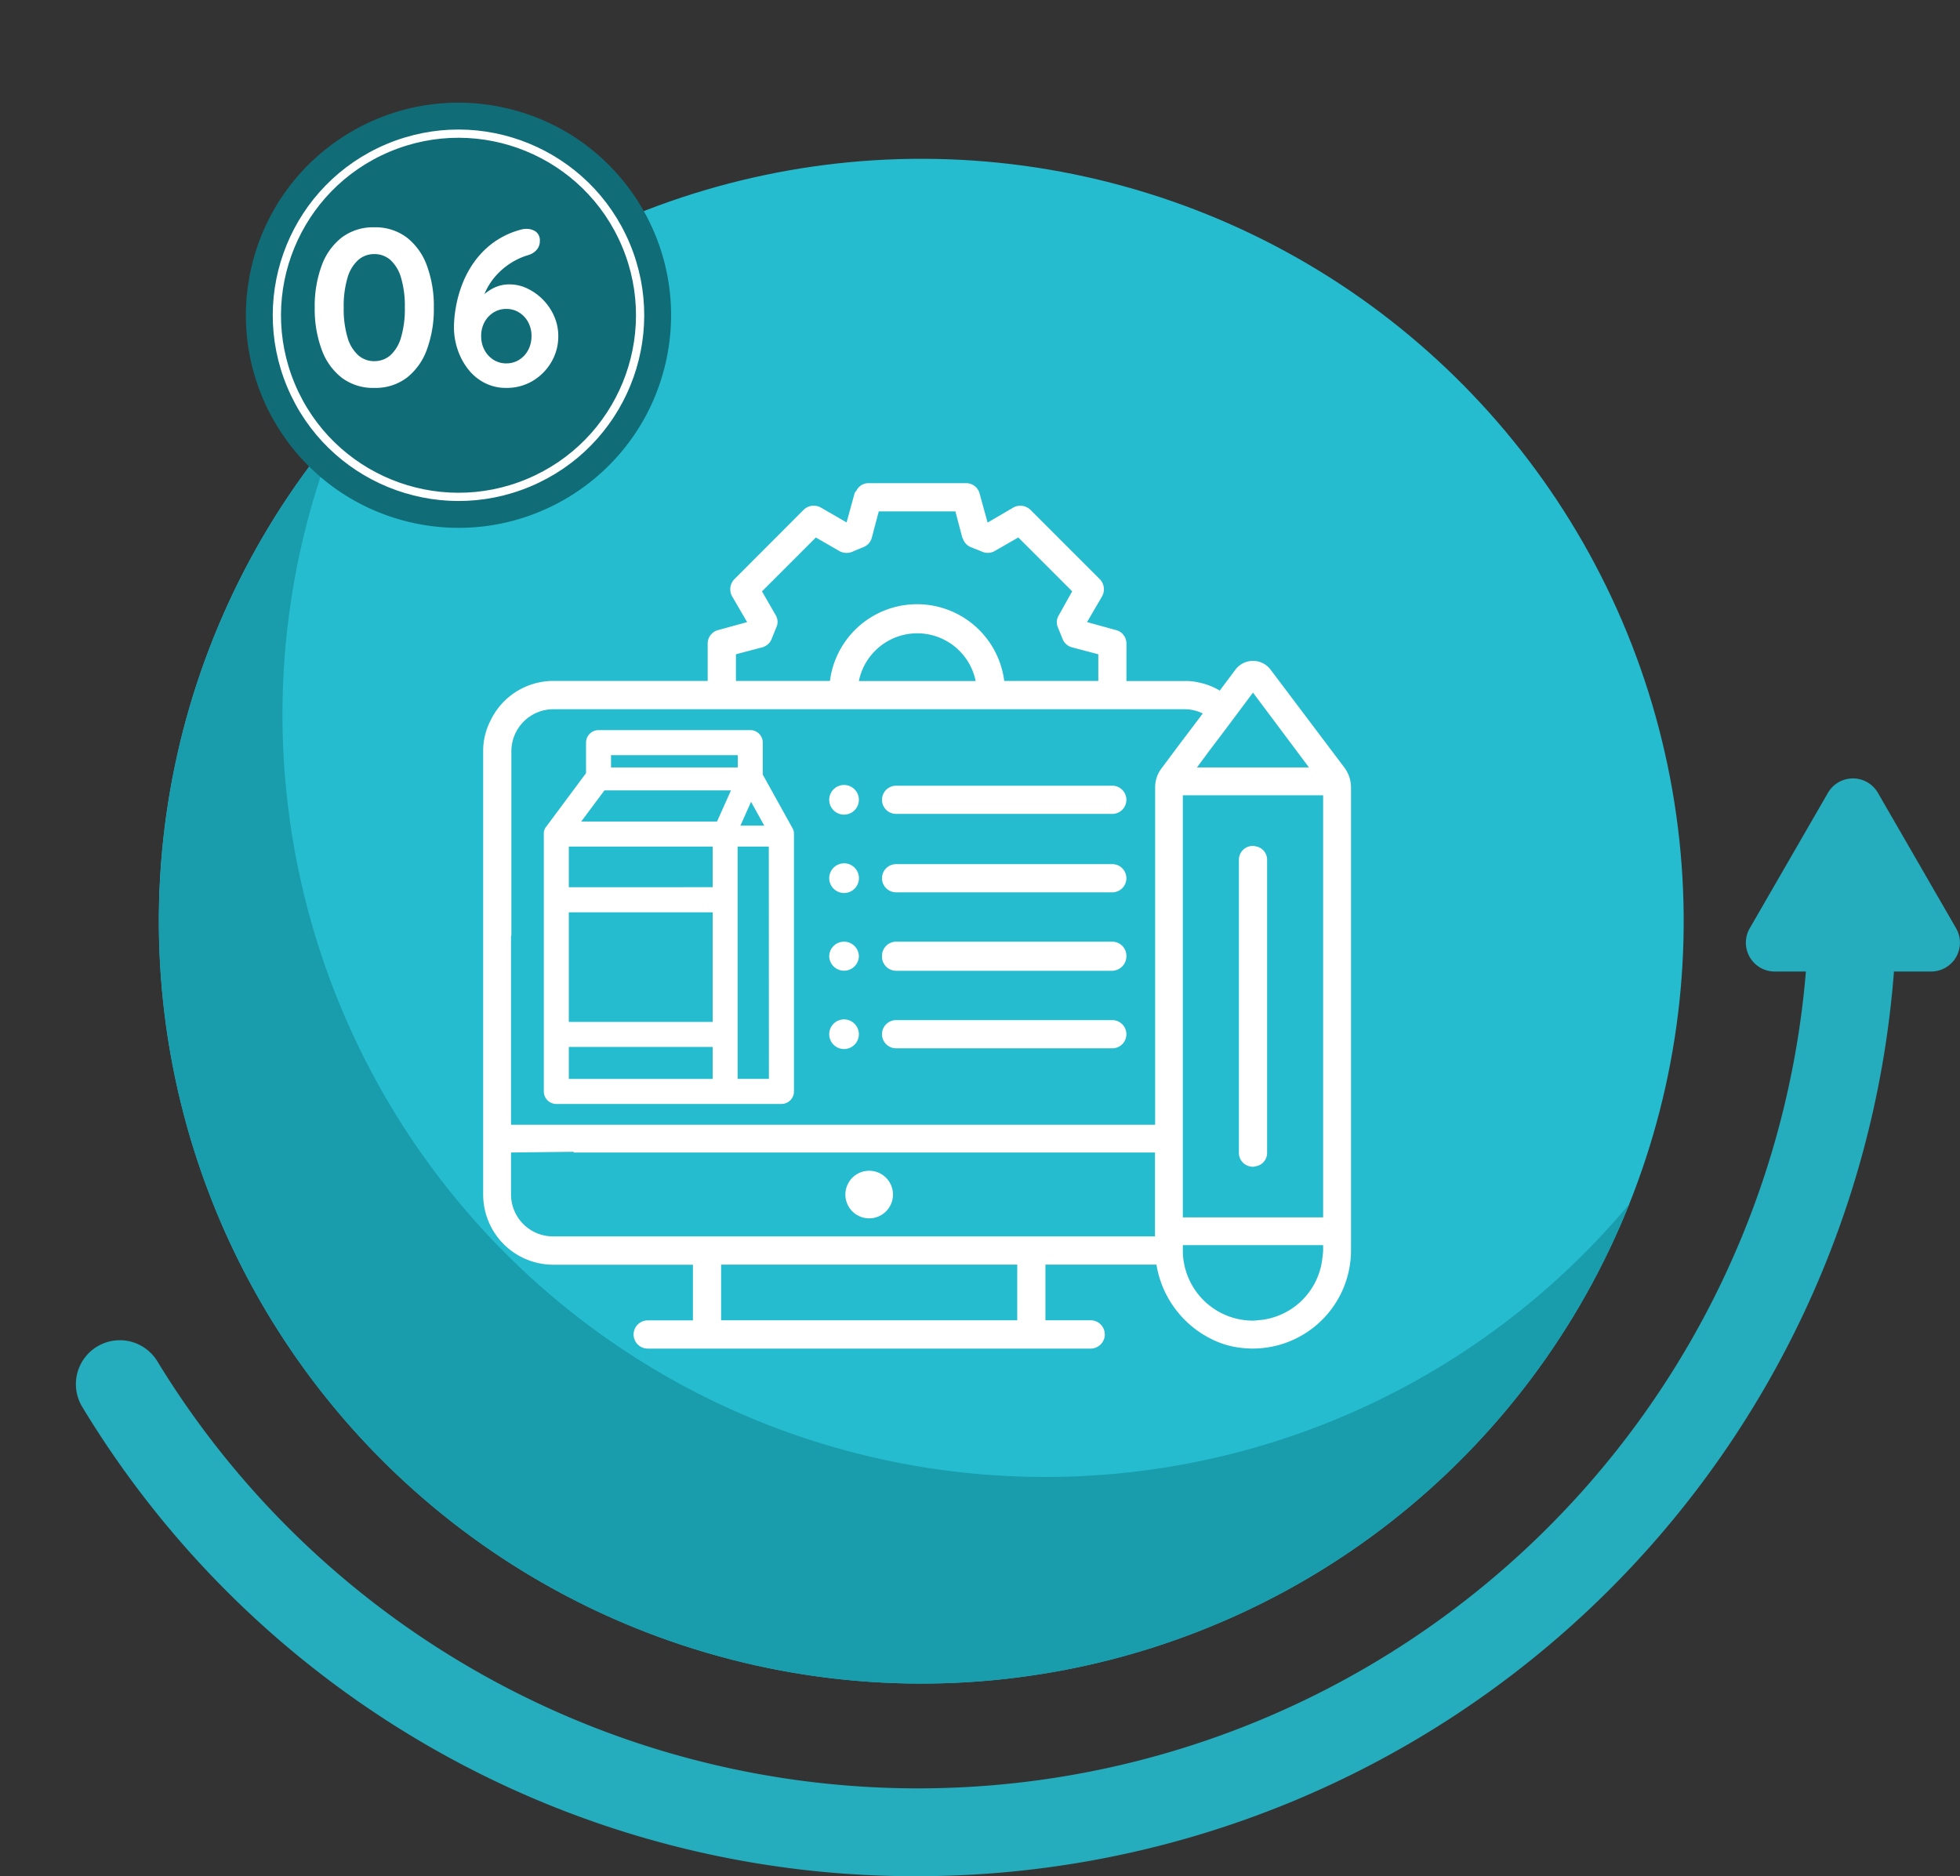 <svg xmlns="http://www.w3.org/2000/svg" width="178.483" height="170.862" viewBox="0 0 178.483 170.862">
  <rect x="0" y="0" width="178.483" height="170.862" fill="#333333" stroke="none"/>
  <g id="Group_183514" data-name="Group 183514" transform="translate(-196.231 -179.637)">
    <circle id="Ellipse_588" data-name="Ellipse 588" cx="69.428" cy="69.428" r="69.428" transform="translate(196.231 212.513) rotate(-13.696)" fill="#26bccf"/>
    <g id="Group_183511" data-name="Group 183511">
      <path id="Path_92293" data-name="Path 92293" d="M279.838,350.5a88.579,88.579,0,0,1-76.109-42.725,4,4,0,0,1,6.828-4.17,81.134,81.134,0,0,0,150.406-42.229,4,4,0,0,1,8,0A89.225,89.225,0,0,1,279.838,350.5Z" fill="#25acbd"/>
    </g>
    <path id="Path_92294" data-name="Path 92294" d="M367.239,251.84l7.119,12.332a2.628,2.628,0,0,1-2.276,3.941H357.844a2.627,2.627,0,0,1-2.276-3.941l7.119-12.332A2.629,2.629,0,0,1,367.239,251.84Z" fill="#25acbd"/>
    <path id="Path_92295" data-name="Path 92295" d="M291.381,314.14a69.425,69.425,0,0,1-64.469-95.192,69.423,69.423,0,1,0,117.68,70.346A69.267,69.267,0,0,1,291.381,314.14Z" fill="#199cac"/>
    <circle id="Ellipse_589" data-name="Ellipse 589" cx="19.357" cy="19.357" r="19.357" transform="translate(214.724 222.784) rotate(-76.829)" fill="#106d78"/>
    <circle id="Ellipse_590" data-name="Ellipse 590" cx="16.535" cy="16.535" r="16.535" transform="translate(216.341 199.49) rotate(-22.741)" fill="none" stroke="#fff" stroke-miterlimit="10" stroke-width="0.75"/>
    <path id="Path_96480" data-name="Path 96480" d="M6.236.2A4.722,4.722,0,0,1,3.281-.721,5.7,5.7,0,0,1,1.442-3.3,10.669,10.669,0,0,1,.813-7.11a10.649,10.649,0,0,1,.63-3.819A5.708,5.708,0,0,1,3.281-13.5a4.722,4.722,0,0,1,2.956-.924,4.722,4.722,0,0,1,2.956.924,5.708,5.708,0,0,1,1.838,2.57,10.649,10.649,0,0,1,.63,3.819A10.669,10.669,0,0,1,11.03-3.3,5.7,5.7,0,0,1,9.192-.721,4.722,4.722,0,0,1,6.236.2Zm0-2.438a2.172,2.172,0,0,0,1.473-.538A3.5,3.5,0,0,0,8.674-4.4,9.08,9.08,0,0,0,9.019-7.11a9.06,9.06,0,0,0-.345-2.722,3.5,3.5,0,0,0-.965-1.615,2.172,2.172,0,0,0-1.473-.538,2.183,2.183,0,0,0-1.463.538A3.453,3.453,0,0,0,3.8-9.832,9.059,9.059,0,0,0,3.453-7.11,9.08,9.08,0,0,0,3.8-4.4a3.455,3.455,0,0,0,.975,1.625A2.183,2.183,0,0,0,6.236-2.234ZM18.262.2a4.246,4.246,0,0,1-1.981-.457,4.531,4.531,0,0,1-1.5-1.249,5.968,5.968,0,0,1-.955-1.788,6.386,6.386,0,0,1-.335-2.052,11.047,11.047,0,0,1,.152-1.666,11.247,11.247,0,0,1,.538-2.052,9.3,9.3,0,0,1,1.077-2.092,7.856,7.856,0,0,1,1.757-1.828,7.6,7.6,0,0,1,2.61-1.239,1.926,1.926,0,0,1,.467-.061,1.516,1.516,0,0,1,.843.244.984.984,0,0,1,.376.894,1.148,1.148,0,0,1-.295.782,1.614,1.614,0,0,1-.782.477,6.208,6.208,0,0,0-1.371.6,6.354,6.354,0,0,0-1.259.965,6.013,6.013,0,0,0-1,1.29,5.4,5.4,0,0,0-.6,1.554l-.548-.02a8.5,8.5,0,0,1,.7-.741,4.056,4.056,0,0,1,1.016-.691,3.167,3.167,0,0,1,1.412-.295,3.686,3.686,0,0,1,1.574.366,4.993,4.993,0,0,1,1.422,1.006,4.974,4.974,0,0,1,1.026,1.5,4.453,4.453,0,0,1,.386,1.838,4.565,4.565,0,0,1-.64,2.377A4.791,4.791,0,0,1,20.648-.427,4.606,4.606,0,0,1,18.262.2Zm0-2.234a2.152,2.152,0,0,0,1.168-.325,2.331,2.331,0,0,0,.823-.894,2.624,2.624,0,0,0,.3-1.259,2.608,2.608,0,0,0-.3-1.27,2.351,2.351,0,0,0-.823-.884,2.152,2.152,0,0,0-1.168-.325,2.152,2.152,0,0,0-1.168.325,2.351,2.351,0,0,0-.823.884,2.608,2.608,0,0,0-.3,1.27,2.624,2.624,0,0,0,.3,1.259,2.331,2.331,0,0,0,.823.894A2.152,2.152,0,0,0,18.262-2.031Z" transform="translate(224.077 214.762)" fill="#fff"/>
    <g id="Sustainable_Product_Development" data-name="Sustainable Product Development" transform="translate(240.231 223.605)">
      <path id="Path_96459" data-name="Path 96459" d="M12.184,23.383a2.167,2.167,0,1,0-2.167-2.167A2.168,2.168,0,0,0,12.184,23.383Z" transform="translate(22.966 43.602)" fill="#fff"/>
      <path id="Path_96460" data-name="Path 96460" d="M78.465,25.988l-6.75-8.956a2,2,0,0,0-2.805-.421,1.968,1.968,0,0,0-.421.421l-1.416,1.893a5.955,5.955,0,0,0-1.91-.741,4.884,4.884,0,0,0-1.218-.132H58.577V14.628a1.264,1.264,0,0,0-.955-1.218l-2.634-.724,1.383-2.371a1.318,1.318,0,0,0-.23-1.548L49.851,2.478a1.315,1.315,0,0,0-1.548-.24L45.933,3.621,45.209.987A1.264,1.264,0,0,0,43.99.032H35.034A1.225,1.225,0,0,0,34,.691c-.056.1-.158.168-.184.283l-.724,2.634-2.371-1.37a1.318,1.318,0,0,0-1.548.23l-6.289,6.3a1.318,1.318,0,0,0-.23,1.548l1.383,2.371L21.4,13.41a1.264,1.264,0,0,0-.955,1.218v3.415H6.355A6.34,6.34,0,0,0,.678,21.632a6.243,6.243,0,0,0-.547,1.525A5.8,5.8,0,0,0,0,24.441V64.819a6.385,6.385,0,0,0,6.355,6.388H19.1v5.071H14.982a1.284,1.284,0,1,0,0,2.568H55.317a1.289,1.289,0,0,0,0-2.578H51.2V71.2H61.31A9.222,9.222,0,0,0,66.7,78.157a8.051,8.051,0,0,0,1.627.514,8.955,8.955,0,0,0,10.7-8.749V27.733A3.041,3.041,0,0,0,78.465,25.988Zm-10.9-3.49L70.1,19.106l5.1,6.816H65l1.021-1.383Zm-44.55-6.882,2.371-.626a1.264,1.264,0,0,0,.889-.79l.4-.988a1.2,1.2,0,0,0-.033-1.152L25.387,9.887l4.906-4.906,2.173,1.251a1.362,1.362,0,0,0,1.185.033c.3-.132.626-.263.955-.4a1.264,1.264,0,0,0,.79-.889l.626-2.371H43l.626,2.371c0,.04.043.066.056.105a1.281,1.281,0,0,0,.734.784l.659.26.329.135a1.291,1.291,0,0,0,1.152-.033l2.173-1.251,4.906,4.906L52.42,12.06a1.2,1.2,0,0,0-.066,1.152l.4.988a1.264,1.264,0,0,0,.889.79l2.371.626v2.427H47.448a8,8,0,0,0-15.871,0H23.016V15.616Zm21.83,2.437H34.211a5.426,5.426,0,0,1,10.635,0Zm3.787,58.215H21.666V71.2H48.633Zm12.545-7.639H6.355a3.826,3.826,0,0,1-3.82-3.82v-3.82l5.7-.066v.066H61.178Zm.606-42.64a2.857,2.857,0,0,0-.593,1.745V58.464H2.535v-17.2a.033.033,0,0,0,.033-.033V24.441a3.826,3.826,0,0,1,3.82-3.82H63.911a3.751,3.751,0,0,1,1.613.385l-.349.471-1.844,2.437ZM76.489,69.913a6.281,6.281,0,0,1-.066.659,6.356,6.356,0,0,1-5.584,5.667v-.01a6.9,6.9,0,0,1-.738.072,6.393,6.393,0,0,1-6.256-5.1,5.614,5.614,0,0,1-.132-1.284v-.494H76.489Zm0-3.019H63.713V28.458H76.489Z" transform="translate(0 0)" fill="#fff"/>
      <path id="Path_96461" data-name="Path 96461" d="M22.145,39.282h.04a.4.4,0,0,0,.2-.033A1.227,1.227,0,0,0,23.468,38V11.35A1.227,1.227,0,0,0,22.382,10.1a.4.4,0,0,0-.2-.033A1.265,1.265,0,0,0,20.9,11.311V38A1.265,1.265,0,0,0,22.145,39.282Z" transform="translate(47.917 23.001)" fill="#fff"/>
      <path id="Path_96462" data-name="Path 96462" d="M24.459,16.329a1.046,1.046,0,0,0-.155-.576l-2.687-4.84V8a1.136,1.136,0,0,0-1.133-1.139H6.662A1.144,1.144,0,0,0,5.523,8v2.779l-3.6,4.844a.988.988,0,0,0-.244.7V39.757a1.14,1.14,0,0,0,1.129,1.149H23.32a1.14,1.14,0,0,0,1.139-1.139V16.329Zm-3.908-2.94,1.2,2.167H19.586ZM7.8,9.142H19.342v1.116H7.8Zm9.252,29.483H3.955V35.713h13.1v2.911Zm0-5.189H3.955v-9.98h13.1v9.98Zm0-12.269H3.955v-3.7h13.1v3.7Zm.4-5.98H5.085L7.2,12.349H18.723Zm1.877,23.437V17.465h2.838l.01,21.159Z" transform="translate(3.842 15.661)" fill="#fff"/>
      <path id="Path_96463" data-name="Path 96463" d="M12.311,10.968H32A1.284,1.284,0,0,0,32,8.4H12.314a1.284,1.284,0,0,0,0,2.568Z" transform="translate(25.288 19.185)" fill="#fff"/>
      <path id="Path_96464" data-name="Path 96464" d="M10.92,11.08A1.35,1.35,0,1,0,9.57,9.73,1.352,1.352,0,0,0,10.92,11.08Z" transform="translate(21.941 19.139)" fill="#fff"/>
      <path id="Path_96465" data-name="Path 96465" d="M32,10.569H12.314a1.284,1.284,0,0,0,0,2.568H32A1.284,1.284,0,0,0,32,10.569Z" transform="translate(25.288 24.158)" fill="#fff"/>
      <path id="Path_96466" data-name="Path 96466" d="M10.927,10.547A1.353,1.353,0,0,0,9.57,11.9V11.9a1.353,1.353,0,1,0,1.357-1.357Z" transform="translate(21.941 24.108)" fill="#fff"/>
      <path id="Path_96467" data-name="Path 96467" d="M32,12.714H12.314A1.286,1.286,0,0,0,11.03,14v.076a1.286,1.286,0,0,0,1.281,1.287H32a1.325,1.325,0,0,0,1.284-1.287V14A1.286,1.286,0,0,0,32,12.714Z" transform="translate(25.288 29.076)" fill="#fff"/>
      <path id="Path_96468" data-name="Path 96468" d="M10.854,12.715A1.35,1.35,0,0,0,9.57,14v.079a1.352,1.352,0,0,0,2.7,0V14A1.352,1.352,0,0,0,10.854,12.715Z" transform="translate(21.941 29.075)" fill="#fff"/>
      <path id="Path_96469" data-name="Path 96469" d="M32,14.883H12.314a1.284,1.284,0,1,0,0,2.568H32a1.284,1.284,0,0,0,0-2.568Z" transform="translate(25.288 34.049)" fill="#fff"/>
      <path id="Path_96470" data-name="Path 96470" d="M10.92,14.863a1.35,1.35,0,1,0,1.35,1.35A1.352,1.352,0,0,0,10.92,14.863Z" transform="translate(21.941 34.003)" fill="#fff"/>
    </g>
  </g>
</svg>
